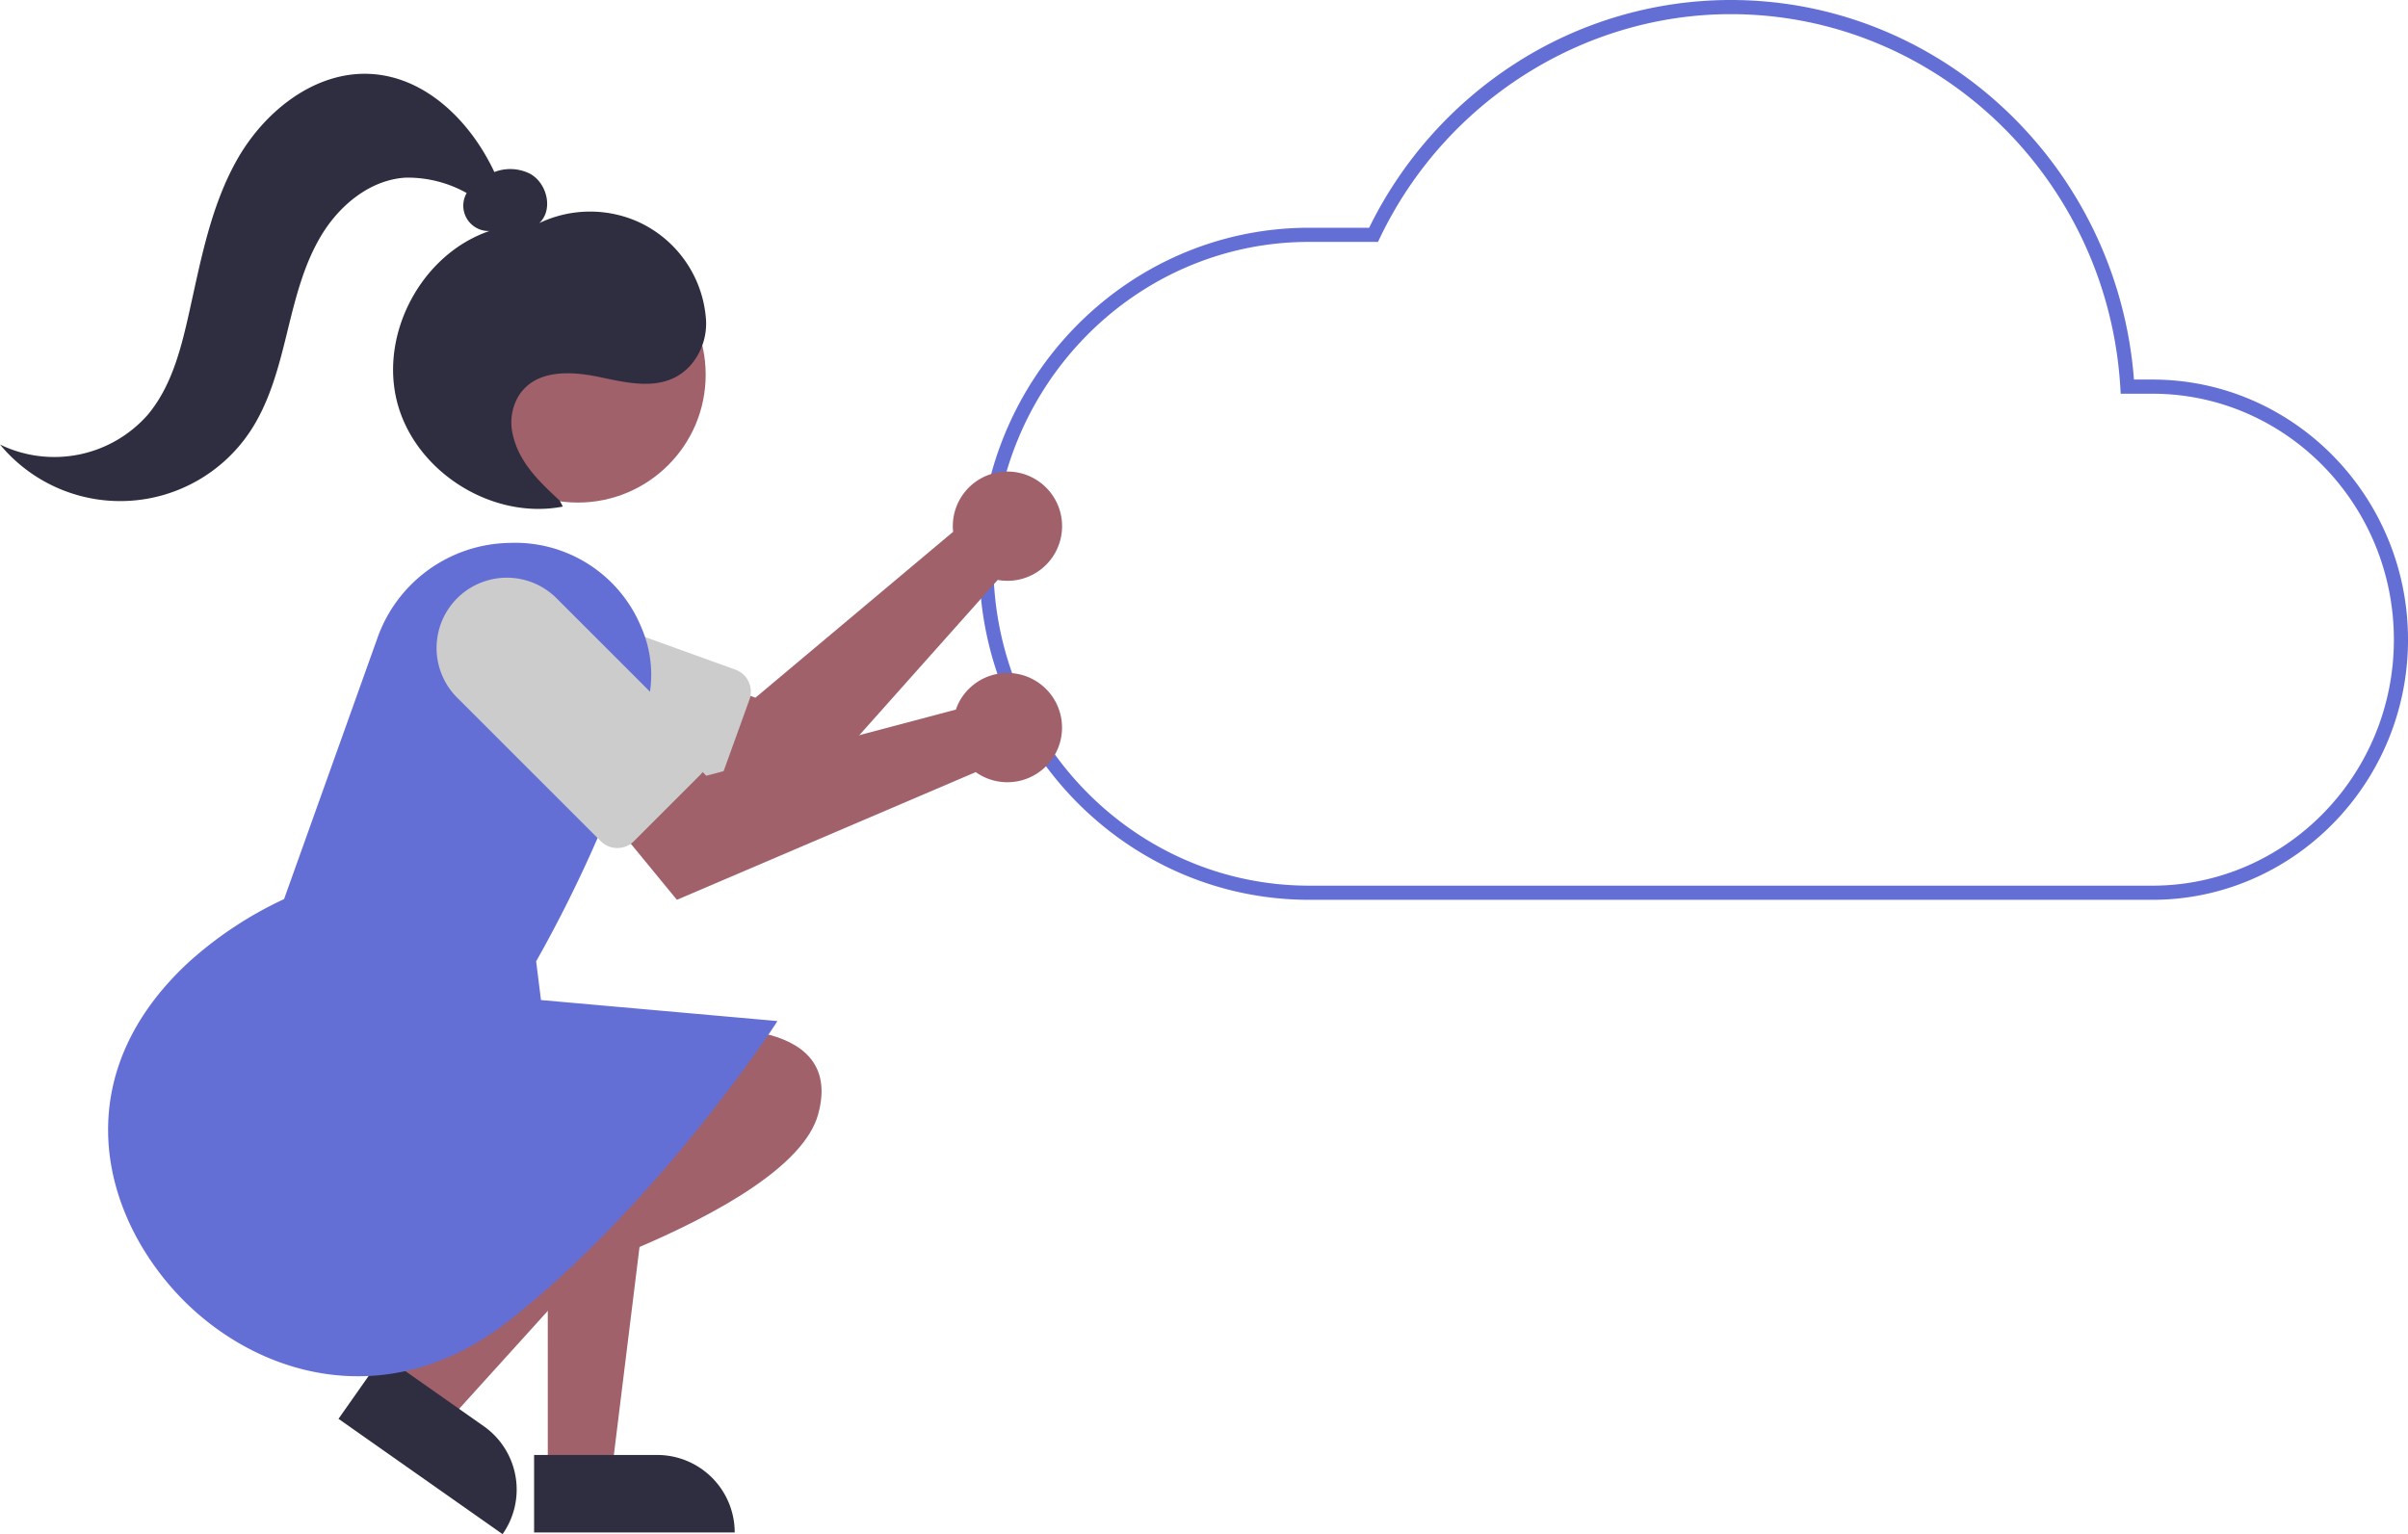 <svg xmlns="http://www.w3.org/2000/svg" width="579.72" height="369.428" viewBox="0 0 579.72 369.428">
  <g id="undraw_weather-app_4cp0" transform="translate(-156.995 104.768)">
    <g id="Group_71" data-name="Group 71">
      <path id="Path_194" data-name="Path 194" d="M582.616,601.032h-203c-43.8,0-79.425-36.3-79.425-80.919s35.63-80.919,79.425-80.919h14.442a98.609,98.609,0,0,1,35.394-39.7,95.826,95.826,0,0,1,51.666-15.143c50.792,0,93.127,40.018,97.067,91.4h4.435c33.935,0,61.543,28.1,61.543,62.639S616.55,601.032,582.616,601.032Zm-203-158.43c-41.92,0-76.024,34.771-76.024,77.511s34.1,77.511,76.024,77.511h203c32.059,0,58.141-26.571,58.141-59.231s-26.082-59.231-58.141-59.231h-7.622l-.1-1.6c-3.065-50.356-44.258-89.8-93.782-89.8-35.661,0-68.814,21.147-84.461,53.873l-.463.968Z" transform="translate(92.556 -489.12)" fill="#646fd6"/>
      <path id="Path_525" data-name="Path 525" d="M516.846,241.872a13.188,13.188,0,0,0,.062,2.077L469.3,283.907l-14.2-5.141L444.537,299.18l31.043,14.776,52.052-58.411a13.155,13.155,0,1,0-10.787-13.674Z" transform="translate(-130.444 -220.66)" fill="#a0616a"/>
      <path id="Path_526" data-name="Path 526" d="M452.988,308.973l-45.978-16.6A16.92,16.92,0,1,1,418.5,260.542l45.978,16.6a5.639,5.639,0,0,1,3.39,7.218h0l-7.659,21.221a5.648,5.648,0,0,1-7.22,3.39Z" transform="translate(-130.444 -220.66)" fill="#ccc"/>
      <path id="Path_527" data-name="Path 527" d="M419.316,470.648h15.366l7.31-59.27H419.314Z" transform="translate(-130.444 -220.66)" fill="#a0616a"/>
      <path id="Path_528" data-name="Path 528" d="M464.315,484.917l-48.293,0V466.26l29.634,0a18.659,18.659,0,0,1,18.66,18.659Z" transform="translate(-130.444 -220.66)" fill="#2f2e41"/>
      <path id="Path_529" data-name="Path 529" d="M381.34,450.8l12.57,8.838,40.071-44.279L415.43,402.313Z" transform="translate(-130.444 -220.66)" fill="#a0616a"/>
      <path id="Path_530" data-name="Path 530" d="M408.43,485.321l-39.5-27.769,10.729-15.263,24.241,17.04a18.657,18.657,0,0,1,4.534,25.992Z" transform="translate(-130.444 -220.66)" fill="#2f2e41"/>
      <path id="Path_531" data-name="Path 531" d="M452.939,363.882s38.347-4.524,31.464,20.359-83.577,46.374-83.577,46.374Z" transform="translate(-130.444 -220.66)" fill="#a0616a"/>
      <circle id="Ellipse_71" data-name="Ellipse 71" cx="30.784" cy="30.784" r="30.784" transform="translate(265.317 -45.317)" fill="#a0616a"/>
      <path id="Path_532" data-name="Path 532" d="M328.372,425.52c-17.517-20.4-23.646-51.7,4.288-77.736A92.069,92.069,0,0,1,355.827,332.4l22.512-62.963a34.309,34.309,0,0,1,31.709-22.808A32.834,32.834,0,0,1,441.9,267.111a28.5,28.5,0,0,1,.884,20.184,324.207,324.207,0,0,1-26.269,60.1l1.164,9.313,56.907,5.058-.531.863c-.277.45-28.128,42.885-63.758,71.052-12.183,9.63-24.78,13.622-36.67,13.621C355.6,447.306,339.2,438.127,328.372,425.52Z" transform="translate(-130.444 -220.66)" fill="#646fd6"/>
      <path id="Path_533" data-name="Path 533" d="M323,215.786c5.446-6.49,7.782-14.978,9.662-23.24,2.973-13.071,5.274-26.587,11.88-38.252s18.745-21.33,32.13-20.594c13.309.732,24.068,11.439,29.779,23.621a10.594,10.594,0,0,1,8.6.415c4.116,2.254,5.655,8.661,2.229,11.869a28.44,28.44,0,0,1,23.159-.577A27.994,27.994,0,0,1,457.4,192.785a15.262,15.262,0,0,1-4.058,11.45c-5.906,6.08-14.26,3.983-21.688,2.434-7.016-1.463-15.561-1.858-19.514,4.827a12.53,12.53,0,0,0-1.219,9.156c1.514,6.673,6.455,11.321,11.248,15.77l.784,1.456c-16.924,3.3-35.4-8.258-39.844-24.919s5.84-35.882,22.162-41.44h0a6.1,6.1,0,0,1-5.48-9.145,29.015,29.015,0,0,0-14.8-3.7c-8.431.553-15.727,6.554-20.115,13.775s-6.375,15.6-8.387,23.807-4.19,16.569-8.882,23.6a37.55,37.55,0,0,1-60.161,3.086A29.967,29.967,0,0,0,323,215.786Z" transform="translate(-130.444 -220.66)" fill="#2f2e41"/>
      <path id="Path_536" data-name="Path 536" d="M518.389,284.863a13.2,13.2,0,0,0-.826,1.906L457.48,302.7l-10.667-10.689L428.578,306l21.819,26.57,71.943-30.748a13.155,13.155,0,1,0-3.952-16.962Z" transform="translate(-130.444 -220.66)" fill="#a0616a"/>
      <path id="Path_537" data-name="Path 537" d="M432.065,318.459,397.5,283.891a16.92,16.92,0,0,1,23.929-23.929h0L456,294.527a5.639,5.639,0,0,1,0,7.975h0l-15.953,15.954a5.648,5.648,0,0,1-7.977,0Z" transform="translate(-130.444 -220.66)" fill="#ccc"/>
    </g>
  </g>
</svg>
